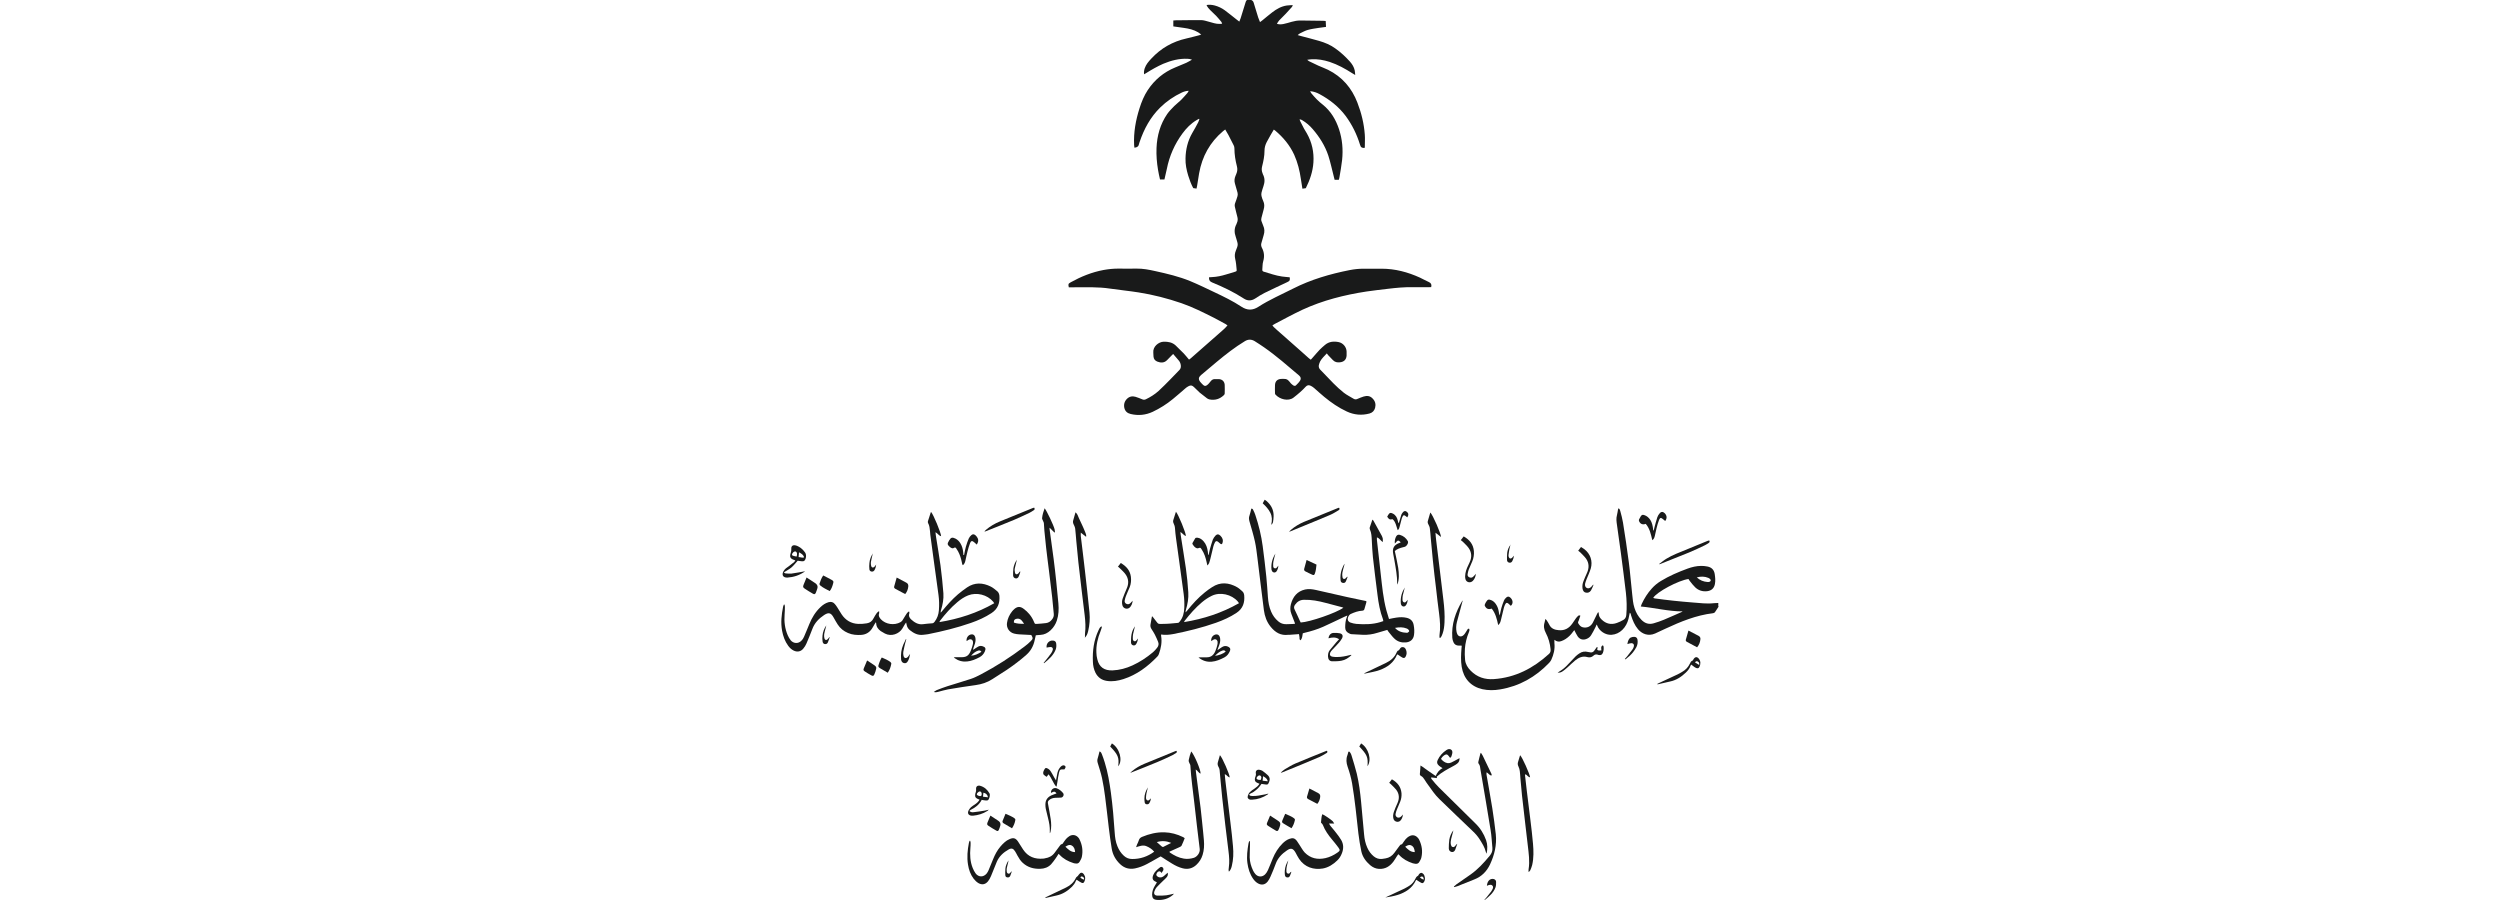 <?xml version="1.0" encoding="UTF-8"?>
<svg id="Layer_1" data-name="Layer 1" xmlns="http://www.w3.org/2000/svg" viewBox="0 0 250 90">
  <defs>
    <style>
      .cls-1 {
        fill: #191a1a;
      }
    </style>
  </defs>
  <g id="Layer_1-2" data-name="Layer 1-2">
    <path class="cls-1" d="M125.12,0c.13.05.21.14.25.28.14.49.3.99.45,1.47.05.15.11.29.18.46.09-.07.16-.12.23-.17.33-.27.66-.55,1-.81.43-.33.9-.6,1.45-.68.19-.03.38-.02.6-.04-.04.09-.05.15-.09.19-.2.22-.4.45-.61.67-.22.23-.45.45-.67.68-.08.09-.14.2-.22.33.24.08.45.06.66.02.28-.06.55-.14.82-.22.28-.08.57-.13.86-.13.76.01,1.52.02,2.28.03.08,0,.16.01.26.02.01.19.02.38.03.59-.26.04-.5.06-.74.1-.36.06-.72.1-1.07.2-.27.07-.52.22-.78.34-.08.03-.14.1-.24.18.15.04.25.08.35.1.6.16,1.2.31,1.79.48.58.17,1.14.4,1.63.76.54.38,1.02.83,1.46,1.32.22.25.4.54.47.87.03.13.03.27.05.46-.12-.07-.19-.11-.27-.16-.72-.46-1.47-.88-2.29-1.15-.59-.19-1.2-.3-1.82-.26-.13,0-.25.03-.42.05.09.07.13.12.18.14.31.15.61.3.92.44.32.15.66.26.98.42,1.41.7,2.38,1.82,2.94,3.29.4,1.03.66,2.1.74,3.21.03.4,0,.81,0,1.21,0,.04-.02.07-.03.11-.29-.01-.37-.06-.45-.33-.32-1.04-.79-2-1.44-2.88-.7-.93-1.59-1.63-2.61-2.18-.28-.15-.57-.26-.94-.29.06.1.08.17.13.22.17.2.35.41.54.6.19.19.38.36.59.52.81.65,1.31,1.5,1.63,2.46.33,1,.42,2.03.31,3.08-.06.57-.17,1.13-.26,1.69-.01.09-.04.18-.07.29h-.42c-.03-.13-.06-.26-.1-.4-.17-.67-.32-1.36-.53-2.02-.33-.99-.88-1.86-1.56-2.65-.3-.35-.65-.65-1.05-.89-.07-.04-.15-.08-.26-.09.02.07.03.15.07.21.12.24.24.48.37.72.09.16.19.31.28.47.52.91.73,1.89.66,2.92-.06.9-.35,1.75-.76,2.57-.1.01-.21.03-.34.05-.05-.33-.11-.64-.15-.95-.12-.84-.32-1.66-.67-2.44-.44-.96-1.1-1.75-1.91-2.43-.03-.03-.08-.05-.13-.09-.11.19-.22.38-.33.56-.13.23-.26.46-.38.69-.14.27-.22.55-.22.86,0,.53-.11,1.06-.24,1.57-.06.24-.05.47.05.7.01.03.02.06.03.09.2.38.2.77.06,1.17-.07.22-.15.44-.2.66-.03.11-.02.24,0,.35.04.17.1.34.17.49.13.27.13.55.05.83-.08.29-.15.58-.23.87-.03.12-.03.23.02.35.06.14.1.29.16.42.14.3.15.61.05.93-.08.27-.15.54-.23.8-.05.15-.03.29.03.44,0,.01.01.03.02.04.23.43.27.87.13,1.35-.08.26-.06.55-.09.82-.01.12.03.19.15.22.6.18,1.19.39,1.81.48.26.04.52.05.78.08.05.29,0,.37-.24.48-.76.36-1.52.71-2.27,1.08-.32.16-.64.36-.94.56-.39.25-.77.25-1.15,0-1-.65-2.07-1.16-3.17-1.61-.24-.1-.32-.25-.3-.51.1,0,.2-.02.3-.02.48-.02.94-.12,1.4-.26.3-.09.59-.18.89-.27.18-.06.19-.06.17-.25-.03-.35-.06-.7-.14-1.03-.07-.29-.05-.56.06-.83.24-.59.24-.59.05-1.2-.02-.05-.03-.11-.05-.16-.16-.44-.17-.87.06-1.29.02-.03.03-.08.04-.11.11-.22.11-.44.04-.67-.09-.31-.15-.63-.23-.94-.04-.15-.02-.3.04-.44.08-.22.16-.43.22-.65.03-.11.03-.24,0-.35-.08-.31-.18-.61-.26-.91-.07-.25-.05-.5.05-.74.03-.07.06-.15.09-.22.11-.25.13-.5.06-.76-.15-.58-.25-1.18-.25-1.79,0-.1-.02-.21-.07-.3-.17-.35-.35-.69-.53-1.04-.1-.18-.21-.35-.32-.55-.08.07-.15.12-.22.17-1.31,1.11-2.09,2.52-2.39,4.21-.07.41-.13.83-.2,1.24-.01.09-.03.18-.06.29-.12-.02-.22-.03-.33-.05-.21-.4-.37-.82-.5-1.25-.17-.56-.29-1.14-.27-1.73.02-.89.22-1.74.67-2.52.21-.35.41-.72.6-1.08.05-.1.08-.21.12-.32-.01-.01-.03-.02-.04-.03-.08.04-.16.08-.24.13-.57.34-1.02.8-1.41,1.33-.79,1.07-1.31,2.25-1.57,3.56-.07.35-.16.7-.24,1.05h-.44c-.07-.32-.15-.64-.2-.97-.12-.72-.18-1.45-.15-2.18.05-1.23.37-2.38,1.07-3.4.2-.29.46-.54.71-.8.24-.24.51-.43.74-.67.2-.2.38-.42.57-.63.05-.06.08-.13.13-.22-.27.01-.48.08-.68.17-.81.38-1.54.88-2.18,1.51-.98.97-1.61,2.14-2.05,3.44-.02.07-.05.13-.06.2-.04.24-.2.35-.46.37-.01-.09-.03-.18-.03-.27-.06-1.26.16-2.48.54-3.67.2-.64.46-1.27.83-1.83.68-1.02,1.59-1.78,2.73-2.25.37-.15.75-.31,1.12-.47.18-.08.34-.19.57-.31-.17-.07-.3-.08-.43-.09-.86-.04-1.66.17-2.45.5-.59.26-1.15.58-1.69.92-.06.04-.13.08-.22.13-.04-.22,0-.41.06-.6.13-.38.38-.67.65-.96.96-1.04,2.13-1.71,3.51-2.02.44-.1.87-.22,1.31-.33.05-.01.1-.04.18-.07-.12-.09-.21-.16-.31-.22-.44-.26-.92-.37-1.42-.44-.35-.05-.7-.1-1.06-.15v-.59c.1,0,.17-.02.25-.02.84,0,1.68-.03,2.52-.02.27,0,.54.1.81.17.34.09.68.22,1.04.21.08,0,.15,0,.26-.02-.03-.08-.04-.14-.08-.19-.17-.2-.33-.4-.51-.59-.19-.2-.41-.38-.6-.58-.14-.14-.28-.3-.37-.51.29-.05.56-.02.83.05.36.1.7.26,1,.48.41.3.8.63,1.2.94.07.06.15.11.25.19.05-.13.1-.23.13-.33.17-.54.34-1.07.5-1.61.04-.14.11-.23.25-.28h.26Z"/>
    <path class="cls-1" d="M117.34,35.37c-.08.08-.13.14-.19.19-.15.15-.3.31-.45.46-.29.29-.63.27-.97.14-.22-.09-.36-.25-.38-.5,0-.13-.01-.27-.02-.4-.06-.6.53-1.07,1.03-1.09.45-.01.87.06,1.21.38.27.26.54.53.81.8.18.19.34.4.52.61.07-.05.14-.09.19-.14.25-.22.5-.44.75-.66.71-.63,1.43-1.26,2.14-1.88.26-.23.53-.45.77-.74-.08-.05-.14-.1-.2-.14-.38-.21-.76-.42-1.15-.62-1.06-.53-2.12-1.07-3.25-1.46-1.4-.48-2.83-.85-4.3-1.08-.95-.15-1.9-.24-2.85-.38-1.18-.18-2.37-.13-3.56-.13h-.56c-.07-.33-.06-.35.19-.5,1.03-.57,2.11-1.01,3.28-1.23.49-.09.99-.14,1.49-.14.6,0,1.21.02,1.81,0,.64-.01,1.26.11,1.88.25,1.18.26,2.37.54,3.49,1,.82.34,1.62.73,2.42,1.11.93.44,1.86.89,2.72,1.46.57.37,1.11.37,1.68,0,1.1-.71,2.31-1.23,3.47-1.82,1.79-.91,3.69-1.46,5.65-1.85.46-.09.92-.14,1.39-.14.6,0,1.21,0,1.81,0,1.35,0,2.62.34,3.83.89.31.14.6.32.91.45.22.1.28.26.22.5-.08,0-.16.01-.25.01-.53,0-1.06,0-1.59,0-.83-.02-1.66.06-2.49.16-.71.09-1.43.16-2.14.27-2.21.34-4.36.88-6.4,1.82-.94.44-1.85.94-2.77,1.42-.08.04-.15.09-.24.14.05.06.08.12.12.16.23.21.45.42.69.62.68.6,1.37,1.2,2.05,1.81.26.22.51.45.76.68.06.06.14.1.22.17.07-.07.13-.14.18-.2.24-.27.46-.54.71-.8.16-.17.35-.32.53-.48.4-.34.88-.38,1.37-.28.44.09.78.5.79.95,0,.13,0,.27,0,.4-.03.4-.26.63-.67.67-.26.03-.5-.01-.7-.22-.16-.17-.32-.33-.48-.5-.04-.04-.08-.1-.13-.17-.25.28-.51.5-.67.81-.06.12-.1.25-.13.38-.02.16.02.31.14.43.45.45.87.92,1.32,1.37.33.33.67.65,1.04.94.31.24.66.41.99.61.14.08.26.07.4,0,.19-.09.4-.16.6-.23.35-.11.66-.06.91.22.25.26.32.57.23.92-.08.29-.27.48-.56.56-.78.21-1.54.14-2.27-.2-.82-.38-1.56-.89-2.25-1.46-.35-.29-.68-.59-1.02-.89-.1-.09-.22-.16-.33-.22-.18-.09-.35-.08-.5.08-.18.19-.36.38-.56.55-.22.19-.44.38-.68.56-.51.38-1.36.17-1.79-.31-.03-.03-.05-.08-.05-.13,0-.28-.02-.55,0-.83.02-.38.24-.59.62-.61.15,0,.3-.01.45.01.1.02.19.07.26.14.1.08.16.19.25.29.08.08.16.15.25.21.08.05.19.07.26,0,.15-.15.31-.3.42-.48.12-.19.07-.36-.1-.51-1.15-.97-2.28-1.97-3.52-2.83-.31-.21-.62-.42-.93-.61-.32-.19-.64-.19-.96,0-1.01.61-1.93,1.33-2.83,2.08-.52.44-1.04.88-1.57,1.32-.24.21-.28.4-.09.66.09.12.2.22.31.33.13.11.23.12.36.03.08-.05.15-.12.21-.19.07-.08.13-.16.2-.24.11-.13.24-.2.41-.19.13,0,.27,0,.4,0,.33.03.54.23.57.57.02.29,0,.59,0,.88,0,.06-.05.12-.09.16-.41.39-.89.53-1.44.42-.08-.02-.17-.06-.24-.11-.25-.19-.49-.37-.73-.57-.2-.18-.38-.38-.58-.56-.18-.17-.32-.2-.54-.08-.12.06-.23.14-.33.23-.41.35-.81.71-1.23,1.05-.62.51-1.3.94-2.02,1.28-.71.33-1.44.4-2.2.22-.34-.08-.56-.27-.64-.62-.07-.35.02-.66.28-.91.24-.23.53-.28.84-.19.23.07.45.16.67.25.13.06.24.05.36,0,.46-.22.89-.49,1.27-.83.4-.37.79-.76,1.17-1.15.31-.31.6-.63.91-.94.14-.14.17-.29.15-.48-.02-.19-.1-.37-.23-.51-.17-.21-.35-.41-.55-.64"/>
    <path class="cls-1" d="M171.86,60.66c-.12.18-.23.37-.36.55-.04.06-.13.1-.19.11-1.69.2-3.24.84-4.77,1.55-.35.16-.69.33-1.03.48-.71.31-1.33.02-1.71-.43-.34-.4-.53-.88-.69-1.37-.03-.09-.02-.21-.13-.28-.04.22-.08.42-.13.61-.11.42-.3.8-.62,1.11-.3.29-.66.46-1.08.49-.6.04-1.22-.37-1.43-.93,0-.03-.03-.05-.06-.1-.05.12-.08.22-.13.3-.13.26-.26.52-.42.77-.11.18-.28.31-.48.38-.33.13-.65.04-.86-.26-.13-.19-.22-.4-.34-.63-.05.06-.1.12-.14.18-.2.28-.44.52-.73.71-.13.08-.26.15-.4.2-.24.1-.48.08-.72-.12,0,.13,0,.22,0,.32.07.6-.07,1.16-.32,1.7-.05.1-.13.2-.21.29-1.35,1.41-2.97,2.33-4.9,2.65-.59.1-1.18.11-1.77-.02-1.15-.26-1.88-1.06-2.07-2.24-.1-.61-.07-1.23-.02-1.85,0-.06.01-.13.02-.19,0-.02,0-.05-.01-.08h-.28c-.25,0-.43-.11-.53-.33-.06-.14-.11-.3-.12-.45-.1-1.35.32-2.56,1-3.7,0,0,.01,0,.04-.02-.02.09-.04.16-.06.22-.17.64-.35,1.28-.52,1.93-.08.32-.1.66-.03.99.05.19.11.38.32.43s.36-.08.48-.23c.1-.13.18-.28.27-.42.04-.07.08-.14.19-.1.06.12.01.23-.03.34-.22.53-.36,1.09-.4,1.66-.02.37-.02.75.02,1.11.04.42.26.78.56,1.08.64.65,1.42.9,2.31.84,2.15-.15,3.94-1.08,5.51-2.51.15-.14.19-.27.17-.48-.06-.58-.21-1.12-.48-1.63-.18-.34-.24-.68-.12-1.05.03-.1.05-.21.08-.35.06.07.09.1.12.13.09.14.19.28.26.43.19.42.56.54.97.57.57.05,1.01-.19,1.34-.66.12-.17.23-.34.35-.51.06-.09.14-.17.22-.25.06-.06.13-.09.24-.03-.05.15-.11.29-.15.44-.03.11-.14.22-.06.33.11.17.23.34.45.39.42.1.81-.08,1.01-.48.14-.29.28-.59.43-.88.02-.05.06-.09.11-.17.02.08.05.13.05.17,0,.23.11.41.26.56.01.01.02.02.03.03.44.43.96.54,1.53.33.22-.08.44-.18.64-.3.18-.1.27-.27.29-.49.07-.75.04-1.49-.04-2.23-.15-1.32-.33-2.64-.5-3.96-.12-.93-.26-1.87-.39-2.8-.05-.34-.1-.67,0-1.01.05-.17.06-.36.1-.54,0-.04.03-.08.05-.13.13.06.15.18.18.28.1.38.21.77.27,1.15.21,1.31.41,2.63.58,3.95.14,1.07.22,2.14.34,3.21.05.46.08.93.23,1.38.14.44.36.84.69,1.18.35.36.75.49,1.23.35.35-.1.69-.22,1.03-.36.6-.25,1.19-.52,1.79-.78.02,0,.04-.02.06-.05-1.4,0-2.76-.36-4.17-.49.04-.12.06-.18.09-.25.26-.56.59-1.09,1.01-1.55.26-.29.56-.54.89-.74.85-.52,1.76-.91,2.69-1.25.44-.16.9-.27,1.37-.27.2,0,.41.02.61.06.41.08.66.32.73.74.05.34.09.67.02,1.02-.08.42-.35.66-.78.71-.45.05-.85-.07-1.18-.38-.2-.19-.37-.41-.54-.63-.06-.06-.1-.14-.14-.21-.99.13-3.19,1.3-3.53,1.89.05.02.1.04.15.05.62.08,1.24.17,1.86.23.65.07,1.31.13,1.96.18.69.05,1.39.15,2.09.07.15-.02.3-.01.45-.02v.33h.02ZM169.68,57.74c.31.29.67.43,1.07.46.18.02.3-.05.32-.14.02-.09-.06-.19-.23-.27-.38-.16-.76-.16-1.16-.05"/>
    <path class="cls-1" d="M137.24,51.96c.06.05.08.07.1.1.29.51.57,1.02.85,1.54.04.08.07.18.09.27.01.1,0,.2,0,.34-.23-.15-.32-.39-.59-.47,0,.09,0,.17,0,.24.05.47.1.94.16,1.42.07.66.15,1.32.22,1.98.14,1.23.25,2.46.57,3.66.08.28.17.56.26.86.26-.05.5-.11.74-.14.34-.05.68-.06,1.02.02.39.09.64.32.71.73.06.33.08.66.03.99-.06.44-.36.7-.8.74-.45.04-.84-.07-1.16-.38-.21-.19-.37-.43-.56-.65-.06-.06-.1-.14-.15-.22-.34.1-.66.19-.99.29-.47.15-.96.22-1.45.2-.37-.01-.74-.03-1.12-.06-.1,0-.2-.05-.29-.1-.23-.11-.36-.3-.36-.57,0-.36.03-.71.17-1.05.01-.03.02-.07.05-.15-.11.05-.19.07-.26.11-.72.34-1.44.69-2.17,1.02-.59.26-1.22.45-1.85.6-.06.01-.12.03-.18.05-.05.25-.04.5-.23.7-.14-.08-.08-.2-.1-.3-.01-.11-.03-.21-.05-.32-.33.03-.63.05-.93.07-.05,0-.1,0-.14,0-.76.1-1.31-.24-1.77-.81-.39-.48-.59-1.05-.67-1.65-.12-.9-.23-1.81-.34-2.71-.1-.84-.2-1.68-.31-2.53-.07-.55-.13-1.1-.25-1.64-.15-.67-.35-1.33-.54-1.99-.06-.21-.08-.39,0-.6.08-.22.12-.45.18-.69.13,0,.17.08.2.16.08.16.16.33.21.5.34,1.01.59,2.04.73,3.1.13,1.01.26,2.03.36,3.04.07.68.11,1.36.16,2.04.04.51.12,1.01.33,1.48.16.37.39.69.7.95.23.2.5.3.81.29.21-.01.41-.01.62-.02.08,0,.15-.01.25-.02-.02-.08-.03-.14-.06-.2-.1-.26-.2-.52-.3-.78-.13-.32-.14-.65-.05-.98.2-.75.63-1.29,1.42-1.47.36-.08.73-.03,1.09.05,1.04.23,2.08.48,3.13.71.62.14,1.25.26,1.9.4,0,.04.02.09,0,.14-.06.22-.13.44-.19.66-.03.1-.09.15-.21.16-.41.02-.79.16-1.16.33-.2.09-.36.44-.27.64.04.09.14.18.23.21.19.07.4.12.6.14.81.06,1.62.06,2.4-.18.1-.03.19-.07.3-.1-.01-.06-.02-.12-.03-.17-.3-.79-.45-1.62-.55-2.45-.16-1.26-.32-2.52-.46-3.78-.06-.56-.08-1.12-.11-1.68-.02-.37-.03-.74-.19-1.09-.02-.05-.03-.13-.02-.18.08-.25.16-.49.26-.77M134.33,60.77s-.09-.04-.13-.05c-.54-.14-1.09-.28-1.63-.43-.71-.19-1.43-.33-2.18-.31-.4.01-.67.19-.89.5-.11.15-.13.31-.03.49.18.36.34.73.51,1.1.03.06.06.12.09.18.9-.04,3.59-.97,4.27-1.48M139.5,62.79c.35.39.76.47,1.19.49.02,0,.05,0,.07-.01.06-.04.14-.09.16-.15.01-.04-.05-.13-.09-.17-.04-.04-.1-.08-.16-.1-.37-.15-.75-.14-1.17-.06"/>
    <path class="cls-1" d="M78.46,60.46c.01.07.03.14.03.21,0,.26-.01.52-.03.78-.06.72.03,1.41.31,2.07.08.18.18.36.3.51.28.33.74.36,1.05.06.12-.11.22-.26.28-.41.19-.42.35-.85.53-1.27.26-.64.61-1.22,1.12-1.7.23-.22.49-.4.8-.49.26-.07.47-.02.64.19.09.1.16.21.24.33.15.23.28.46.43.69.39.59.95.93,1.66.96.29.01.59-.01.87-.06.31-.05.53-.22.67-.51.09-.19.21-.35.32-.52.04-.06.12-.11.23-.19,0,.12.02.19,0,.24-.09.24.04.42.18.58.48.51,1.34.63,1.95.29.16-.09.24-.22.32-.37.11-.18.22-.37.34-.54.04-.06.12-.11.18-.16.02,0,.03.02.05.03,0,.06.02.12,0,.17-.09.24.02.43.17.58.33.3.7.55,1.19.49.31-.04.61-.07.92-.09.11,0,.18-.06.25-.15.26-.35.4-.72.43-1.16.04-.51.03-1.01-.04-1.52-.17-1.24-.34-2.48-.51-3.72-.1-.77-.21-1.54-.31-2.31-.02-.12-.02-.24-.03-.36-.03-.28-.05-.55-.19-.8-.03-.05-.03-.13-.02-.18.09-.3.19-.6.29-.9,0-.01.02-.02.03-.03.22.22,1.01,2.12,1,2.42-.23-.05-.33-.28-.56-.4.02.19.03.34.06.5.15.94.31,1.88.44,2.82.12.93.22,1.86.29,2.79.04.57-.07,1.14-.24,1.69-.02.07-.04.15-.03.25.05-.06.11-.12.16-.18.48-.59.99-1.16,1.57-1.66.29-.25.6-.47.91-.69.77-.52,1.57-.48,2.37-.08.24.12.44.3.65.47.13.11.19.27.21.44.06.73-.15,1.32-.79,1.74-.64.42-1.33.73-2.05.98-1.4.49-2.84.84-4.29,1.13-.16.03-.33.04-.49.06-.52.07-.94-.15-1.33-.46-.18-.14-.29-.33-.33-.56,0-.06-.03-.12-.05-.21-.05.06-.08.1-.1.14-.1.16-.19.33-.29.49-.32.5-1.07.81-1.72.48-.15-.08-.29-.16-.43-.25-.26-.19-.44-.43-.45-.77,0-.03-.01-.05-.03-.12-.05.08-.09.13-.12.18-.1.16-.18.33-.29.49-.25.36-.59.56-1.03.6-.46.03-.92,0-1.35-.19-.43-.18-.78-.46-1.03-.85-.15-.22-.27-.46-.41-.7-.26-.47-.49-.54-.94-.25-.53.35-.96.79-1.19,1.41-.18.48-.38.96-.58,1.43-.08.19-.19.37-.32.52-.25.31-.61.37-.96.2-.23-.11-.4-.28-.55-.48-.33-.45-.51-.96-.61-1.5-.15-.81-.06-1.61.1-2.41.01-.07.05-.14.08-.21.02,0,.04,0,.06,0M99.42,60.32c-.04-.06-.07-.11-.1-.15-.59-.7-1.66-.97-2.51-.63-.4.16-.75.4-1.08.68-.66.55-1.21,1.19-1.73,1.86-.02.03-.03.06-.06.13,1.96-.32,3.78-.91,5.49-1.89"/>
    <path class="cls-1" d="M117.59,51.17c.23.23,1.01,2.13,1,2.43-.22-.06-.33-.28-.55-.4.02.19.03.34.06.49.16,1.05.34,2.1.49,3.15.11.79.19,1.59.24,2.39.04.6-.07,1.18-.24,1.76-.02.07-.04.15-.03.25.05-.06.11-.12.16-.18.53-.66,1.09-1.28,1.75-1.81.23-.19.48-.37.73-.53.83-.55,1.68-.47,2.51,0,.19.11.35.26.52.41.12.1.17.24.19.4.07.73-.13,1.33-.76,1.75-.64.43-1.34.74-2.07,1-1.4.49-2.84.85-4.29,1.13-.39.07-.78.11-1.19.04,0,.06,0,.1,0,.13.11.63-.01,1.23-.22,1.82-.03.1-.09.19-.16.26-.96,1-2.05,1.82-3.39,2.25-.54.17-1.09.27-1.66.18-.52-.08-.89-.35-1.13-.81-.17-.35-.25-.72-.26-1.1-.05-1.09.09-2.15.56-3.15.12-.26.14-.28.3-.41.01.05.03.09.03.13-.04.13-.08.26-.13.38-.28.69-.45,1.41-.41,2.15,0,.21.04.43.09.64.18.8.71,1.15,1.53,1.12.7-.03,1.36-.21,1.99-.5.74-.34,1.41-.78,2.04-1.31.16-.13.29-.29.42-.45.15-.18.19-.39.1-.6-.1-.24-.2-.48-.32-.71-.1-.19-.21-.37-.33-.55-.1-.15-.14-.3-.11-.47.05-.26.09-.52.14-.79.02,0,.03-.01.05-.02.08.1.16.21.24.31.41.51.24.44.86.44.48,0,.96-.06,1.44-.1.09,0,.13-.06.19-.13.33-.4.44-.86.46-1.37.02-.46,0-.92-.06-1.38-.16-1.12-.31-2.24-.46-3.37-.1-.74-.21-1.49-.31-2.24-.04-.32-.08-.64-.1-.97-.01-.18-.06-.34-.14-.5-.05-.1-.06-.21-.03-.32.09-.26.17-.53.25-.79,0-.03.03-.05.05-.07M123.9,60.32c-.06-.08-.09-.13-.12-.17-.61-.71-1.77-.99-2.62-.56-.35.17-.67.39-.97.64-.65.55-1.21,1.19-1.73,1.86-.02.02-.02.05-.05.12,1.95-.32,3.77-.91,5.49-1.89"/>
    <path class="cls-1" d="M119.13,75.15c.32.36.95,1.86.93,2.21-.21-.06-.28-.3-.49-.41.01.14.02.26.04.38.15,1.15.31,2.31.45,3.46.1.83.17,1.65.26,2.48.03.25.05.5.07.76.04.49.02.98-.13,1.46-.12.4-.34.73-.64,1.01-.39.35-.84.46-1.35.33-.39-.1-.74-.27-1.08-.48-.37-.22-.74-.47-1.12-.71-.06.03-.12.06-.19.1-.39.22-.78.45-1.18.66-.38.2-.77.35-1.2.44-.56.11-1.05-.02-1.47-.41-.46-.43-.76-.95-.86-1.58-.11-.69-.21-1.38-.29-2.07-.13-1.04-.23-2.08-.37-3.11-.08-.63-.18-1.26-.31-1.87-.11-.51-.28-1.01-.43-1.51-.05-.16-.05-.31,0-.46.07-.22.12-.45.18-.69.15.05.19.16.23.26.1.27.21.55.29.83.31.99.48,2.02.62,3.04.18,1.33.29,2.66.38,4,.03.46.09.91.27,1.35.15.37.35.69.65.96.24.22.51.32.84.32.81,0,1.52-.24,2.19-.73-.22-.26-.49-.44-.8-.56-.33-.13-.65,0-1.01.11.04-.12.06-.19.09-.26.06-.14.14-.27.18-.42.05-.18.16-.28.32-.35.72-.3,1.46-.48,2.24-.46.66.02,1.28.19,1.87.48.05.02.09.06.16.11-.1.26-.2.51-.32.76-.03.05-.11.09-.17.12-.35.16-.69.31-1.04.47.02.04.03.07.04.08.43.29.89.53,1.4.61.34.06.68.02,1.01-.08.31-.1.64-.5.58-.9-.2-1.53-.36-3.07-.54-4.6-.14-1.23-.32-2.45-.39-3.69,0-.1-.05-.19-.1-.28-.06-.11-.09-.21-.06-.34.06-.28.13-.55.24-.82M115.68,84.21c.19.17.35.31.5.44.03.03.11.06.15.04.27-.13.53-.26.79-.4-.46-.19-.92-.24-1.44-.08"/>
    <path class="cls-1" d="M104.47,50.84c.19.21.89,1.68.99,2.09.02.09.03.19.04.29-.02,0-.04.02-.06.03-.15-.15-.3-.3-.48-.48,0,.08-.01.12,0,.15.13.98.27,1.96.4,2.94.1.75.18,1.49.26,2.24.08.75.15,1.5.22,2.25.05.58.03,1.15-.16,1.72-.13.38-.34.7-.63.97-.28.26-.61.43-1,.45-.15,0-.3.03-.47.04-.03.16-.07.32-.11.48-.12.59-.39,1.08-.84,1.48-.61.54-1.26,1.03-1.94,1.49-.48.32-.97.63-1.46.94-.51.33-1.07.51-1.66.59-.93.13-1.85.27-2.77.43-.33.06-.64.16-.96.24-.13.03-.26.08-.46.02.13-.08.21-.16.3-.19.35-.14.71-.27,1.07-.39.78-.25,1.56-.47,2.34-.73.34-.11.67-.28,1-.45,1.54-.81,3-1.75,4.38-2.8.22-.16.42-.34.61-.53.23-.22.23-.31.05-.61-.38-.02-.77-.03-1.16-.06-.19-.01-.38-.03-.56-.08-.48-.12-.78-.57-.71-1.06.06-.44.24-.82.51-1.16.07-.09.15-.17.23-.24.31-.26.58-.27.91-.03.47.34.83.78,1.05,1.32.09.22.09.21.31.2.3-.02.6-.04.9-.08.24-.03.44-.16.59-.36.13-.16.2-.33.18-.55-.06-.55-.1-1.1-.16-1.66-.1-.86-.21-1.72-.31-2.57-.1-.81-.21-1.62-.3-2.43-.06-.55-.12-1.1-.17-1.66-.02-.24-.03-.49-.05-.74,0-.09-.06-.17-.09-.26-.03-.09-.1-.18-.09-.26.03-.35.14-.67.26-1.01M102.41,62.38c-.11-.15-.17-.26-.26-.35-.15-.16-.34-.2-.54-.14-.18.05-.23.14-.22.37.31.11.64.13,1.03.12"/>
    <path class="cls-1" d="M105.85,85.39c-.1.16-.18.31-.28.44-.15.2-.29.42-.46.6-.29.3-.66.44-1.09.45-.66.02-1.25-.14-1.75-.6-.23-.21-.38-.46-.53-.73-.08-.14-.15-.3-.24-.43-.18-.28-.36-.33-.64-.17-.51.29-.94.67-1.18,1.23-.2.47-.38.96-.58,1.43-.08.18-.17.36-.29.51-.26.33-.61.4-.97.19-.18-.11-.34-.26-.47-.43-.32-.42-.49-.9-.57-1.42-.12-.73-.05-1.45.09-2.17.01-.07.05-.14.07-.21h.06c.01.06.04.13.04.19,0,.17,0,.35-.02.52-.06.69-.03,1.37.23,2.01.08.19.17.38.29.54.29.39.78.4,1.1.02.08-.1.14-.21.19-.32.16-.37.31-.75.46-1.12.18-.45.41-.88.72-1.25.14-.16.28-.32.45-.46.14-.12.29-.22.46-.29.39-.18.62-.12.86.23.18.26.33.54.51.8.48.73,1.18.99,2.03.91.06,0,.11-.02.16-.03.39-.06.72-.22.96-.55.17-.23.33-.46.51-.69.06-.08.11-.17.23-.18.04,0,.08-.06.11-.11.1-.13.18-.28.29-.4.1-.11.23-.22.36-.3.32-.18.66-.1.89.18.04.05.08.1.1.16.28.56.36,1.15.23,1.76-.04.17-.14.33-.23.49-.08.13-.21.19-.37.16-.08,0-.16-.02-.23-.04-.53-.17-1.01-.42-1.39-.83-.02-.02-.05-.04-.1-.09M106.54,84.67c.29.28.54.54.97.54-.02-.29-.1-.53-.34-.66-.21-.12-.41-.02-.63.12"/>
    <path class="cls-1" d="M134.9,75.14c.15.11.21.27.26.43.18.6.37,1.19.52,1.8.22.93.34,1.87.43,2.82.11,1.09.19,2.18.3,3.27.04.45.13.89.32,1.31.15.34.36.63.65.87.25.2.52.29.84.25.11-.01.22-.03.33-.05.37-.06.66-.25.88-.55.16-.22.32-.44.48-.65.07-.09.12-.2.27-.21.03,0,.07-.08.1-.12.1-.13.18-.28.29-.4.11-.12.24-.23.39-.3.3-.16.61-.08.83.18.05.05.09.11.12.17.28.57.37,1.16.23,1.78-.03.16-.13.32-.22.47-.08.14-.22.19-.39.17-.09-.01-.17-.03-.25-.05-.51-.17-.98-.42-1.35-.82-.03-.03-.06-.05-.1-.09-.05.08-.1.14-.14.2-.12.18-.22.37-.35.54-.36.48-.82.76-1.44.73-.34-.02-.63-.16-.88-.37-.44-.38-.77-.83-.89-1.4-.12-.58-.22-1.17-.29-1.76-.19-1.68-.35-3.36-.63-5.02-.1-.57-.26-1.13-.45-1.67-.13-.39-.17-.76-.02-1.15.04-.1.06-.21.09-.32,0-.01.02-.02.05-.04M140.52,84.67c.28.29.54.54.96.54-.03-.3-.1-.55-.36-.67-.2-.1-.4,0-.6.13"/>
    <path class="cls-1" d="M124.99,84.09c0,.12.02.25.01.37,0,.43-.04.86-.03,1.28.01.46.14.89.33,1.3.06.13.14.25.23.36.27.31.67.33.97.05.12-.12.22-.27.29-.43.17-.38.32-.77.48-1.16.24-.58.56-1.1,1.01-1.54.19-.18.4-.34.65-.43.35-.13.55-.08.77.22.18.24.32.51.49.76.09.13.17.27.28.38.58.59,1.28.74,2.08.56.43-.1.82-.29,1.18-.54.28-.19.3-.26.1-.53-.2-.27-.41-.53-.62-.78-.38-.45-.72-.93-.93-1.48-.03-.07-.1-.13-.18-.22.04-.26.02-.56.13-.84.15.04.92.56,1.06.72.04.05.07.11.13.21h-.52c.07.12.11.2.17.27.19.23.39.46.57.7.17.22.34.44.48.68.25.43.25.89.06,1.35-.1.26-.25.5-.45.69-.41.4-.89.71-1.45.81-.9.15-1.8-.11-2.37-.96-.13-.2-.24-.41-.35-.62-.25-.44-.47-.51-.88-.22-.49.33-.9.75-1.11,1.33-.16.43-.33.86-.52,1.28-.07.17-.17.34-.28.49-.26.33-.61.39-.97.19-.2-.11-.35-.27-.48-.45-.34-.48-.5-1.02-.58-1.59-.09-.66,0-1.31.11-1.96.01-.08.05-.16.08-.23.03,0,.06,0,.08,0"/>
    <path class="cls-1" d="M145.95,75.8c.02.25-.06.43-.23.56-.11.09-.23.16-.36.23-.59.32-1.18.62-1.69,1.08,0,.03.01.08.03.14-.2-.02-.38-.05-.58-.07-.03.12.05.18.1.24.22.26.42.52.66.75,1.21,1.2,2.42,2.4,3.64,3.59.5.48.86,1.05,1.09,1.7.15.43.15.86.05,1.35-.04-.09-.07-.13-.08-.18-.1-.43-.33-.8-.56-1.17-.21-.35-.47-.65-.77-.93-1.11-1.05-2.21-2.12-3.31-3.18-.45-.43-.79-.95-1.15-1.45-.12-.16-.23-.32-.33-.49-.1-.15-.19-.29-.35-.37-.1-.05-.14-.13-.12-.25.03-.26.04-.51.06-.8.27.15.5.36.75.52.26.17.51.35.77.53.15-.34.35-.62.69-.78-.13-.09-.26-.16-.36-.25-.2-.18-.24-.33-.13-.57.19-.41.49-.74.87-.99.15-.1.33-.16.49-.03.15.12.12.3.07.47-.03.12-.05.25-.19.34-.05-.06-.1-.12-.14-.19-.13-.18-.24-.2-.42-.09-.14.09-.26.21-.35.38.17.2.37.37.64.42.12.02.26,0,.37-.05.22-.1.44-.23.65-.34.07-.03.13-.07.22-.12"/>
    <path class="cls-1" d="M148.09,75.27c.07.11.14.21.19.31.3.61.59,1.23.88,1.84.01.03,0,.07,0,.13-.24,0-.31-.25-.51-.31,0,.08,0,.14,0,.21.19,1.12.4,2.24.58,3.37.14.87.25,1.74.35,2.61.11,1.06-.13,2.06-.58,3.02-.33.69-.84,1.21-1.56,1.49-.57.22-1.13.46-1.7.68-.1.04-.22.06-.32.09,0-.02-.02-.04-.03-.06.09-.07.17-.15.26-.22.47-.33.94-.65,1.41-.98.74-.52,1.34-1.19,1.91-1.87.19-.23.3-.48.27-.79-.06-.6-.08-1.2-.18-1.79-.32-2.01-.67-4.01-1.01-6.02-.04-.22-.03-.44-.19-.62-.03-.03-.04-.11-.03-.16.06-.29.14-.57.21-.85,0-.02.03-.03.06-.08"/>
    <path class="cls-1" d="M108.5,63.8c0-.18-.01-.31,0-.44.08-.61.04-1.22-.03-1.82-.11-.85-.21-1.7-.31-2.55-.11-.91-.22-1.82-.32-2.74-.08-.72-.14-1.44-.21-2.15-.04-.41-.06-.82-.11-1.23-.02-.15-.09-.3-.16-.44-.06-.13-.08-.25-.04-.39.08-.26.15-.51.23-.81.21.17.25.39.34.58.1.2.19.4.28.6.09.2.19.4.27.61.08.2.18.39.19.61-.02.01-.03.02-.05.03-.16-.13-.31-.25-.5-.4,0,.14-.01.25,0,.35.13,1.11.28,2.22.4,3.33.16,1.44.33,2.88.47,4.32.06.61.01,1.24-.13,1.84-.07.31-.16.49-.35.69"/>
    <path class="cls-1" d="M143.95,63.76c0-.08-.01-.17,0-.25.11-.72.05-1.44-.04-2.15-.12-.86-.21-1.71-.31-2.57-.11-.9-.22-1.81-.31-2.72-.08-.74-.14-1.48-.21-2.22-.03-.35-.05-.7-.1-1.04-.02-.14-.09-.27-.15-.39-.06-.11-.08-.22-.04-.34.08-.27.16-.54.24-.83.25.23,1.08,2.13,1.07,2.45-.18-.14-.34-.27-.55-.43.02.27.03.49.06.7.12,1.01.25,2.01.37,3.02.12,1,.25,2,.36,3,.09.75.15,1.5.11,2.25-.02.38-.06.76-.19,1.12-.05.16-.12.31-.23.43-.02,0-.04,0-.06-.01"/>
    <path class="cls-1" d="M121.99,75.51c.25.25.99,1.96.98,2.23-.2-.04-.28-.24-.49-.33.02.22.02.41.05.6.17,1.41.35,2.82.51,4.22.1.8.19,1.6.26,2.41.06.66.04,1.32-.12,1.96-.05.2-.11.39-.29.57-.05-.15-.03-.29-.01-.41.08-.55.04-1.09-.03-1.63-.11-.87-.22-1.75-.32-2.62-.11-.91-.21-1.82-.31-2.74-.06-.55-.1-1.1-.16-1.66-.03-.37-.06-.74-.1-1.11-.01-.11-.06-.23-.12-.33-.08-.15-.1-.3-.05-.46.07-.22.13-.45.2-.69"/>
    <path class="cls-1" d="M152.86,87.2c0-.13-.02-.21,0-.28.13-.8.01-1.58-.08-2.37-.09-.74-.18-1.48-.26-2.22-.11-.93-.22-1.86-.32-2.78-.06-.58-.11-1.15-.16-1.73-.02-.24-.03-.48-.06-.71-.02-.15-.06-.31-.13-.45-.08-.16-.1-.31-.04-.48.07-.22.13-.44.2-.66.21.18.97,1.89,1,2.21-.21-.02-.29-.23-.47-.31-.06.08-.03.18-.02.27.05.46.1.93.16,1.39.12.97.25,1.95.36,2.92.1.79.19,1.59.26,2.38.06.7.08,1.41-.08,2.11-.04.18-.12.36-.19.53-.02.05-.06.08-.14.17"/>
    <path class="cls-1" d="M120.73,56.52c-.02-.09-.05-.18-.06-.27-.1-.47-.24-.92-.51-1.32-.12-.18-.12-.18-.33-.11-.05.02-.11.02-.16,0-.2-.07-.31-.24-.42-.41-.02-.03-.01-.08,0-.11.08-.15.17-.3.26-.45.05-.09.14-.09.23-.08.25.03.44.16.61.35.26.29.38.65.43,1.04.01.11.03.21.04.32h.05c.04-.19.07-.38.12-.56.09-.32.18-.64.29-.95.06-.15.16-.29.27-.41.16-.17.33-.15.5.02.2.2.29.43.2.71-.04.14-.1.17-.22.08-.08-.06-.14-.13-.22-.19-.13-.1-.23-.09-.31.05-.07.13-.12.26-.16.4-.1.4-.19.8-.29,1.2-.04.16-.08.32-.14.48-.03.08-.1.15-.15.22h-.05s0,0,0,0Z"/>
    <path class="cls-1" d="M96.41,55.49c.06-.28.1-.56.18-.83.08-.28.18-.56.29-.82.06-.13.16-.24.26-.33.14-.12.27-.1.41.02.19.18.32.39.25.67-.02.08-.07.15-.12.26-.11-.1-.19-.16-.27-.24-.18-.16-.31-.15-.4.08-.11.27-.18.55-.26.84-.08.29-.13.59-.2.88-.04.18-.09.37-.26.5-.08-.07-.08-.17-.1-.26-.08-.39-.19-.77-.38-1.12-.06-.11-.13-.22-.2-.32-.05-.07-.12-.1-.2-.04-.13.1-.24.04-.35-.03-.02-.01-.04-.03-.06-.04-.28-.25-.29-.32-.1-.64,0,0,0-.01.01-.02.18-.31.31-.35.64-.19.21.11.37.27.49.47.17.28.25.58.28.9,0,.09.01.18.02.27.02,0,.04,0,.06,0"/>
    <path class="cls-1" d="M79.52,56.04c-.11-.04-.19-.07-.27-.11-.17-.08-.26-.21-.23-.4.01-.08.02-.16.05-.23.05-.13.07-.27.06-.42-.02-.25.13-.39.38-.35.11.02.23.06.33.12.28.14.5.36.68.62.14.21.1.64-.09.81-.05.04-.14.06-.22.05-.16-.01-.31-.04-.44-.06-.22.24-.4.48-.62.67-.22.19-.49.32-.77.5.08.05.13.1.17.1.19.01.4.04.59.02.45-.06.9-.15,1.35-.23,0,.01-.02.03-.03.04-.52.36-1.1.55-1.73.59h-.02c-.42,0-.56-.27-.36-.64.13-.23.34-.37.55-.51.18-.13.35-.27.52-.41.04-.03.06-.09.12-.16M79.66,55.65c.02-.09.04-.12.04-.16.02-.18-.03-.3-.14-.34-.1-.03-.23.04-.32.19,0,0,0,.01-.01.02-.05.1-.04.18.06.21.11.04.24.06.38.09M79.86,55.71c.2,0,.36.1.55.03-.07-.27-.27-.38-.51-.51-.01.17-.03.31-.04.48"/>
    <path class="cls-1" d="M95.4,65.72h.26c.18,0,.36,0,.55,0,.48-.01.71-.21.9-.73.06-.16.12-.33.16-.5.03-.1.04-.2.03-.3-.03-.23-.23-.33-.44-.21-.07.04-.13.08-.2.13-.05-.33.17-.63.47-.67.19-.03.33.07.39.27.06.21.04.42-.02.63-.04.14-.1.29-.15.43-.02.06-.04.13-.03.22.06-.04.12-.09.18-.13.11-.07.22-.15.34-.21.13-.07.27-.07.41-.03.29.09.36.23.24.51-.11.26-.28.45-.53.59-.4.21-.81.39-1.27.43-.45.04-.86-.07-1.23-.34-.02-.02-.03-.04-.08-.1M98.14,65.18c-.09-.15-.21-.15-.32-.12-.3.09-.51.29-.71.51.39-.02.71-.19,1.04-.39"/>
    <path class="cls-1" d="M121.12,64.11c-.03-.33.15-.59.44-.66.19-.05.36.05.42.25.07.22.05.44-.01.66-.04.15-.1.3-.16.45-.02.06-.03.12-.07.21.18-.12.32-.22.46-.31.18-.11.36-.15.57-.06.18.08.33.18.22.46-.12.27-.28.49-.55.63-.4.21-.81.39-1.27.43-.48.04-.9-.09-1.32-.42.09,0,.14-.02.19-.02.22,0,.43,0,.64,0,.45,0,.7-.25.86-.63.08-.19.14-.39.19-.59.03-.1.04-.22.03-.33-.03-.22-.23-.32-.42-.21-.07.04-.14.09-.22.14M121.5,65.57c.34,0,.87-.22,1.07-.41-.11-.13-.16-.15-.34-.1-.28.09-.48.28-.73.51"/>
    <path class="cls-1" d="M164.58,52.38c-.31.13-.56.02-.68-.28-.02-.04-.01-.11,0-.15.05-.11.11-.21.17-.31.11-.16.17-.19.36-.13.26.08.45.26.6.48.18.28.24.6.28.92,0,.05.01.11.06.17.02-.09.04-.19.06-.28.1-.36.18-.72.3-1.07.05-.15.14-.29.24-.4.16-.19.34-.17.51,0,.22.24.24.5.04.77-.08-.06-.15-.12-.23-.19-.18-.16-.29-.15-.38.07-.11.28-.19.57-.26.86-.06.24-.1.48-.16.72-.04.16-.08.34-.26.46-.14-.6-.26-1.19-.67-1.65"/>
    <path class="cls-1" d="M151.08,60.58c-.09-.08-.17-.16-.25-.23-.13-.1-.21-.09-.29.05-.06.12-.12.24-.15.37-.1.4-.19.8-.29,1.2-.07.29-.11.38-.28.54-.13-.6-.27-1.18-.65-1.65-.33.11-.53.03-.68-.26-.03-.05-.03-.12,0-.17.03-.09.08-.17.13-.25.15-.24.24-.27.51-.16.19.08.33.21.45.38.17.24.26.51.3.79.02.12.03.24.09.36.06-.25.1-.51.17-.76.07-.25.16-.5.26-.74.05-.12.15-.23.24-.31.13-.11.26-.1.38.01.23.19.36.56.07.83"/>
    <path class="cls-1" d="M125.95,78.38c-.09-.04-.17-.07-.25-.11-.18-.09-.24-.21-.21-.41.01-.06.02-.13.05-.18.05-.12.07-.23.04-.37-.03-.23.13-.38.37-.33.1.02.21.05.29.1.19.13.36.28.53.43.25.23.24.5.1.78-.08.16-.11.18-.3.16-.14-.02-.28-.04-.42-.06-.12.16-.22.31-.35.44-.13.13-.29.25-.44.36-.14.11-.34.13-.45.28.08.13.2.12.3.13.44.02.86-.08,1.29-.16.1-.02.2-.05.34-.08-.03.04-.05.07-.06.08-.48.32-1,.5-1.58.53-.06,0-.11,0-.17,0-.2-.04-.31-.18-.25-.38.04-.14.11-.28.21-.38.13-.13.29-.24.45-.34.19-.13.37-.27.5-.48M126.08,77.99c.07-.2.07-.25.03-.34-.05-.09-.12-.13-.22-.1-.1.02-.24.19-.24.27,0,.08.1.15.26.17.05,0,.11,0,.17,0M126.31,77.62c-.02.17-.03.3-.05.45.18.02.33.04.51.06-.05-.29-.25-.38-.46-.51"/>
    <path class="cls-1" d="M98.17,79.99c-.25.47-.63.77-1.09.99-.05.02-.09.07-.14.12.14.13.29.14.42.12.38-.04.75-.1,1.12-.16.12-.02.23-.05.4-.09-.08.07-.11.11-.15.13-.44.28-.92.42-1.43.47-.05,0-.1,0-.14,0-.32-.03-.44-.24-.3-.53.06-.12.15-.23.24-.32.12-.1.25-.19.38-.27.22-.15.35-.27.48-.48-.07-.03-.14-.06-.21-.09-.2-.1-.26-.19-.23-.42,0-.06.02-.13.04-.18.05-.12.06-.24.05-.37-.03-.26.15-.4.41-.33.42.12.72.39.93.76.09.15-.01.58-.16.68-.05.03-.13.04-.2.03-.14-.01-.28-.04-.44-.07M98.17,79.4c0-.15-.07-.25-.19-.26-.11,0-.31.19-.3.29,0,.09.17.17.33.18.12,0,.16-.05.16-.21M98.8,79.73c-.05-.26-.21-.42-.46-.46-.01.12-.02.25-.04.4.17.02.33.04.5.06"/>
    <path class="cls-1" d="M116.16,87.31c-.09-.15-.18-.22-.31-.16-.14.06-.19.19-.22.32,0,.04.03.1.07.14.16.16.41.18.61.05.08-.05.15-.12.22-.18.07-.06.14-.13.24-.21.05.18,0,.32-.09.44-.11.13-.24.25-.37.37-.21.21-.44.42-.64.64-.1.11-.17.25-.22.39-.1.26,0,.44.27.45.31.02.62,0,.92-.03.24-.03.48-.1.75-.16-.05.06-.07.1-.11.13-.46.39-1,.54-1.59.49-.35-.03-.47-.18-.48-.52,0-.33.11-.62.28-.9.06-.11.13-.21.2-.33-.06-.03-.1-.06-.14-.08-.29-.12-.36-.34-.22-.67.13-.32.4-.54.67-.75.08-.06.18-.07.26,0,.08.06.11.2.06.3-.04.08-.1.16-.18.28"/>
    <path class="cls-1" d="M140.06,54.22c-.2-.2-.26-.21-.42-.04-.05.06-.09.13-.16.17-.02-.27.02-.51.15-.73.09-.14.22-.18.37-.13.34.1.6.31.78.62.09.15-.07.48-.28.56-.06.03-.12.03-.18.05-.31.08-.61.17-.84.38.12.57.25,1.12.34,1.68.08.56.12,1.13-.08,1.68,0-.03-.02-.07-.02-.1,0-.77-.14-1.53-.27-2.28-.04-.23-.09-.47-.13-.7-.11-.57.09-.9.64-1.09.03,0,.06-.03.1-.05"/>
    <path class="cls-1" d="M135.14,65.52c-.29.27-.61.48-.99.55-.3.06-.61.06-.92.06-.27,0-.42-.19-.43-.47-.01-.24.03-.46.18-.65.21-.26.42-.51.64-.77.09-.1.18-.2.29-.32-.35-.23-.7-.19-1.06-.09.04-.33.23-.53.52-.54.2-.01.42,0,.61.04.28.06.35.26.22.51-.08.14-.18.28-.29.41-.22.26-.47.5-.7.75-.07.08-.15.17-.19.27-.08.21.01.37.23.4.16.03.32.03.48.03.42,0,.83-.08,1.24-.19.04-.01.09-.02.14-.03,0,.01.02.03.03.04"/>
    <path class="cls-1" d="M159.35,58.49c-.08.19-.15.38-.25.55-.12.2-.32.27-.53.22-.18-.04-.28-.18-.32-.42-.03-.24,0-.48.09-.7.11-.29.23-.57.36-.85.22-.49.22-.97-.09-1.42-.16-.22-.37-.41-.56-.61-.06-.06-.13-.11-.23-.19.09-.12.18-.24.28-.37.11.07.22.13.31.2.65.48.87,1.23.67,1.94-.11.38-.29.74-.43,1.1-.05.14-.11.28-.14.43-.04.2.03.36.17.43.15.07.3.03.45-.12.06-.07.12-.14.18-.21.02,0,.04.02.06.03"/>
    <path class="cls-1" d="M147.59,57.39c-.04.29-.13.52-.31.7-.25.25-.67.15-.74-.2-.04-.17-.03-.36,0-.54.06-.39.25-.75.42-1.11.24-.51.22-1-.11-1.46-.16-.22-.36-.39-.55-.59-.06-.06-.13-.11-.22-.18.1-.12.19-.24.29-.37.59.34.96.79,1.02,1.47.03.35-.03.7-.16,1.02-.11.27-.24.53-.35.81-.06.15-.09.32-.12.48-.02.14.04.25.17.31.13.06.27.05.38-.05.09-.08.17-.18.28-.3"/>
    <path class="cls-1" d="M111.79,56.67c.1-.12.19-.24.29-.37.56.33.93.75,1.01,1.39.04.35.01.7-.12,1.03-.12.29-.26.58-.37.87-.06.15-.1.3-.13.45-.03.15.03.28.18.35.15.07.28.03.39-.08.08-.07.15-.16.22-.24.01.23-.15.59-.32.71-.26.19-.62.06-.7-.25-.06-.23-.05-.46.03-.68.12-.33.25-.65.39-.97.23-.5.22-.99-.1-1.44-.16-.23-.38-.42-.58-.62-.05-.06-.12-.1-.2-.17"/>
    <path class="cls-1" d="M159.76,64.73c-.01.08-.03.16-.04.25.12.1.26.07.42.06,0-.18-.1-.4.15-.51.03.05.07.09.07.14.02.21.01.41-.07.61-.09.2-.2.26-.41.22-.01,0-.03,0-.05-.01-.18-.08-.33-.07-.49.08-.16.16-.38.2-.6.14-.48-.14-.87.05-1.23.34-.26.21-.5.46-.76.69-.16.14-.32.28-.5.4-.13.09-.28.14-.49.13.1-.06.16-.11.22-.15.29-.17.54-.38.77-.63.27-.29.54-.58.82-.86.11-.11.24-.2.37-.29.27-.19.56-.22.88-.14.41.1.51.04.74-.32.04-.06.08-.12.13-.18.02,0,.03.02.05.02"/>
    <path class="cls-1" d="M105.66,79.35c-.16-.23-.25-.23-.56-.06-.04-.32.27-.57.57-.46.26.1.47.27.64.48.13.17,0,.43-.2.45-.19.02-.38.01-.57.02-.24.01-.47.08-.65.25-.08.08-.12.16-.1.29.1.53.2,1.06.28,1.59.06.42.08.85-.02,1.28,0,.04-.03.09-.07.13,0-.06,0-.12,0-.17.02-.45-.06-.88-.17-1.31-.08-.31-.16-.63-.23-.95-.03-.15-.04-.3-.04-.45,0-.41.2-.71.57-.89.18-.08.37-.14.55-.21"/>
    <path class="cls-1" d="M136.42,67.33c.07-.03.14-.06.21-.1.66-.31,1.31-.62,1.97-.94.48-.23.86-.56,1.07-1.06.04-.08.08-.17.19-.19.03,0,.06-.06.09-.1.08-.13.17-.26.35-.23.18.02.26.16.31.3.08.21.07.44-.04.64-.08.15-.18.19-.33.11-.13-.07-.25-.16-.38-.25-.04-.03-.07-.05-.11-.07-.03.02-.05.02-.05.03-.32.8-.96,1.25-1.72,1.53-.46.17-.96.24-1.45.35-.03,0-.07,0-.11,0,0,0,0-.02,0-.03"/>
    <path class="cls-1" d="M128.93,53.14c.06-.05.11-.11.17-.16.39-.33.82-.59,1.29-.79,1.13-.47,2.27-.93,3.41-1.39.03-.01.07-.02.11-.03.08.12.05.2-.06.26-.26.15-.51.32-.79.44-.68.3-1.37.57-2.06.86-.65.27-1.3.54-1.95.8-.03.01-.07.03-.1.04,0,0-.01-.02-.02-.03"/>
    <path class="cls-1" d="M103.42,50.77c.07.11.06.19-.04.25-.14.09-.28.19-.43.26-.51.24-1.01.48-1.53.7-.96.4-1.92.78-2.88,1.16-.03,0-.05.02-.1,0,.06-.05.11-.11.16-.16.42-.36.89-.63,1.4-.84,1.08-.45,2.17-.89,3.26-1.33.05-.02.1-.03.16-.05"/>
    <path class="cls-1" d="M165.91,56.4c.25-.18.48-.38.75-.54.3-.18.62-.34.95-.48,1.04-.43,2.08-.85,3.12-1.28.06-.02.12-.04.19-.06.06.1.06.18-.04.25-.13.08-.25.17-.38.23-.53.25-1.06.51-1.6.73-.98.4-1.97.78-2.95,1.18,0,0-.02-.02-.03-.03"/>
    <path class="cls-1" d="M165.74,68.38c.07-.03.14-.06.21-.1.61-.28,1.22-.57,1.83-.85.15-.07.29-.16.43-.24.34-.19.6-.46.77-.81.06-.13.11-.26.27-.32.05-.02.08-.11.12-.17.16-.23.35-.23.52-.01.19.25.18.52.06.79-.07.16-.17.19-.33.13-.1-.04-.18-.1-.26-.16-.08-.05-.15-.11-.24-.18-.03.05-.06.08-.07.12-.09.27-.26.48-.47.68-.45.43-.95.76-1.57.89-.42.09-.84.19-1.26.29,0-.01,0-.03-.01-.04M169.92,66.5c.03-.19-.03-.29-.14-.35-.1-.05-.19-.04-.28.09.13.08.26.16.42.26"/>
    <path class="cls-1" d="M138.93,78.27c.09-.11.17-.22.26-.34.56.32.9.75.96,1.39.02.28-.02.56-.12.82-.11.27-.23.54-.34.81-.06.14-.1.28-.13.43-.03.14.02.27.15.35.12.07.27.04.39-.07.07-.06.13-.14.19-.21,0,.22-.14.54-.29.65-.23.17-.57.06-.65-.21-.07-.23-.04-.46.03-.68.1-.29.22-.58.35-.86.23-.49.21-.96-.12-1.39-.15-.19-.34-.35-.51-.53-.06-.06-.12-.1-.19-.16"/>
    <path class="cls-1" d="M113.04,77.27c.06-.05.1-.1.16-.15.38-.32.8-.56,1.26-.75,1.01-.42,2.02-.82,3.03-1.24.05-.02.1-.03.15-.05.08.1.05.17-.04.22-.11.07-.21.14-.32.2-.5.24-1,.48-1.51.69-.87.37-1.76.71-2.64,1.06-.03.01-.05.02-.08.03,0,0-.01-.02-.02-.03"/>
    <path class="cls-1" d="M168.85,63.06c.3.15.57.29.83.43.06.03.13.07.19.1.13.08.19.18.17.34-.03.29-.12.55-.33.8-.34-.18-.68-.36-1.01-.54-.08-.04-.14-.11-.12-.21.08-.3.18-.6.26-.91"/>
    <path class="cls-1" d="M132.7,75.08c.08.12.03.19-.07.24-.22.13-.43.27-.66.37-.62.27-1.25.53-1.88.79-.63.26-1.26.51-1.89.77-.03.01-.06.03-.12,0,.13-.11.26-.23.4-.32.35-.21.69-.42,1.06-.58.99-.42,1.99-.82,2.99-1.22.06-.02.12-.04.17-.06"/>
    <path class="cls-1" d="M89.66,57.75c.34.18.66.35.98.52.15.08.2.2.19.37-.03.29-.12.54-.31.77-.32-.17-.65-.34-.97-.52-.1-.05-.17-.13-.13-.25.08-.29.17-.59.25-.89"/>
    <path class="cls-1" d="M104.54,89.74c.07-.03.14-.06.21-.1.62-.29,1.25-.59,1.86-.89.43-.21.77-.51.98-.96.03-.08.13-.13.19-.19.04-.05.08-.1.11-.15.17-.23.34-.24.51,0,.16.23.15.48.03.72-.07.14-.15.17-.29.1-.16-.08-.31-.19-.48-.3-.03.04-.06.08-.08.13-.08.22-.22.4-.38.57-.44.43-.94.75-1.55.88-.37.08-.74.16-1.1.25,0-.01,0-.03-.01-.04M108.03,87.74c.11.11.22.2.39.22,0-.14-.05-.24-.16-.29-.09-.05-.16-.03-.23.08"/>
    <path class="cls-1" d="M80.66,57.75c.3.2.57.38.84.55.21.13.31.31.23.56-.05.14-.09.29-.15.42-.07.15-.15.17-.29.09-.27-.16-.55-.32-.81-.5-.19-.13-.2-.19-.12-.4.09-.24.2-.48.3-.73"/>
    <path class="cls-1" d="M141.64,87.97s-.04.04-.05.06c-.37.8-1.05,1.22-1.85,1.47-.39.12-.8.19-1.21.25.06-.03.13-.06.19-.09.57-.26,1.13-.52,1.7-.79.19-.09.37-.21.55-.32.24-.15.41-.37.54-.62.07-.13.12-.27.27-.34.06-.02.08-.12.12-.17.14-.17.29-.18.44-.02.17.19.21.55.07.78-.08.13-.16.17-.29.1-.16-.08-.31-.19-.48-.3M141.99,87.72c.12.13.23.22.4.23-.05-.3-.16-.37-.4-.23"/>
    <path class="cls-1" d="M82.33,57.55c.3.16.58.29.84.44.19.11.2.16.14.37-.07.26-.15.51-.34.75-.32-.18-.66-.32-.94-.56-.05-.04-.1-.13-.08-.18.09-.27.18-.55.37-.82"/>
    <path class="cls-1" d="M105.62,78.66c-.32-.36-.44-.85-.77-1.23-.07.09-.12.17-.17.24-.03,0-.04,0-.06-.01-.1-.09-.26-.16-.29-.26-.05-.18.05-.37.16-.53.06-.1.15-.07.23-.04.17.07.29.2.38.35.13.2.23.41.35.62.04.06.08.13.15.24.05-.26.09-.45.12-.64.04-.22.11-.43.25-.61.03-.04.07-.09.11-.13.14-.14.32-.17.42-.07.09.08.08.15-.06.35-.02,0-.04,0-.07,0-.33-.01-.39,0-.47.33-.08.31-.11.62-.16.93l-.08.44s-.04,0-.07.01"/>
    <path class="cls-1" d="M88.77,67.27c-.27-.16-.53-.3-.77-.45-.19-.13-.2-.17-.12-.4.05-.15.1-.3.17-.44.03-.08.08-.15.13-.23.31.13.6.26.85.44.06.04.11.13.1.19-.06.31-.15.61-.36.9"/>
    <path class="cls-1" d="M131.74,80.39c-.31-.16-.61-.31-.9-.47-.1-.05-.17-.13-.14-.25.08-.27.16-.54.24-.82.3.16.59.31.88.46.16.08.22.2.2.38-.03.25-.11.48-.29.7"/>
    <path class="cls-1" d="M131.65,56.46c-.03.31-.06.61-.16.89-.06.16-.11.19-.27.12-.23-.1-.45-.22-.68-.33-.11-.05-.15-.16-.12-.26.07-.29.16-.58.24-.88.33.16.65.3.99.46"/>
    <path class="cls-1" d="M127.01,81.56c.29.19.54.35.8.52.22.15.26.25.19.5-.04.14-.09.29-.16.42-.05.1-.13.13-.24.07-.26-.16-.53-.31-.78-.48-.16-.11-.17-.16-.1-.34.09-.23.19-.45.29-.69"/>
    <path class="cls-1" d="M99.04,81.56c.28.18.53.35.78.51.19.12.27.29.21.5-.04.14-.09.29-.15.42-.06.13-.13.14-.25.07-.26-.15-.52-.3-.77-.47-.16-.11-.17-.16-.11-.34.09-.23.19-.45.29-.69"/>
    <path class="cls-1" d="M86.72,66.05c.26.18.51.34.75.5.11.08.19.19.15.32-.05.2-.1.4-.19.58-.07.15-.14.17-.29.09-.22-.12-.44-.25-.65-.39-.16-.11-.17-.16-.1-.34.1-.26.21-.51.32-.76"/>
    <path class="cls-1" d="M140.72,51.73c-.07-.05-.12-.1-.18-.14-.13-.1-.2-.09-.28.06-.04.08-.08.17-.1.26-.07.24-.13.49-.19.73-.03.13-.06.28-.2.38-.06-.2-.12-.4-.19-.59-.07-.19-.16-.38-.32-.51-.31.05-.35.03-.54-.25.03-.06.06-.12.1-.18.14-.22.23-.25.47-.13.3.16.43.42.5.74.01.07.02.15.08.23.01-.04.03-.08.04-.11.07-.24.14-.48.22-.73.02-.06.05-.11.09-.17.13-.21.28-.27.42-.17.21.14.25.32.1.57"/>
    <path class="cls-1" d="M129.16,82.83c-.28-.17-.55-.31-.81-.48-.17-.11-.17-.15-.1-.34.08-.2.17-.4.27-.63.33.14.64.26.9.46.07.06.09.13.06.21-.06.26-.15.51-.33.77"/>
    <path class="cls-1" d="M100.56,81.38c.33.14.62.26.88.44.07.05.11.11.09.2-.05.28-.15.54-.33.81-.29-.17-.57-.34-.84-.5-.09-.05-.14-.14-.1-.24.09-.22.19-.45.29-.71"/>
    <path class="cls-1" d="M104.37,66.28c.05-.06.1-.12.14-.17.21-.26.42-.52.61-.79.07-.1.13-.22.16-.34.04-.16-.06-.29-.23-.28-.13,0-.26.04-.39.06-.06-.4.26-.76.67-.7.17.02.27.12.29.29.03.21.02.43-.06.63-.24.58-.69.96-1.15,1.34l-.04-.03h0Z"/>
    <path class="cls-1" d="M162.48,65.9c.08-.09.16-.17.23-.26.18-.23.36-.46.54-.7.06-.08.1-.18.13-.28.06-.2-.05-.35-.26-.34-.12,0-.24.05-.38.09.03-.21.08-.41.22-.57.13-.14.45-.2.62-.12.1.05.15.14.17.25.04.25.01.49-.1.72-.1.19-.22.37-.35.54-.22.27-.48.5-.76.71-.01-.01-.03-.02-.04-.03"/>
    <path class="cls-1" d="M148.46,89.96c.06-.07.13-.15.19-.22.15-.19.31-.38.46-.58.05-.07.1-.15.13-.22.06-.12.12-.26,0-.38-.1-.12-.25-.08-.38-.05-.05.01-.1.04-.17.07.02-.21.07-.38.19-.52.12-.15.34-.21.52-.15.13.05.21.15.21.29,0,.18,0,.37-.06.54-.2.55-.64.9-1.07,1.26-.01,0-.03-.02-.04-.03"/>
    <path class="cls-1" d="M127.13,52.43c.09-.4.09-.79-.1-1.16-.18-.36-.45-.65-.76-.94.06-.12.13-.23.2-.36.07.05.12.08.17.12.48.41.75.92.72,1.56,0,.19-.03.38-.06.56-.01.08-.08.16-.12.24-.02,0-.04,0-.06-.01"/>
    <path class="cls-1" d="M91.01,65.39c-.04.28-.1.5-.21.7-.1.19-.22.26-.4.22-.16-.03-.27-.17-.29-.36-.04-.51.01-1.01.22-1.49.08-.19.17-.37.26-.55.01,0,.03.01.04.02-.04.14-.08.28-.12.42-.06.28-.13.55-.18.83-.02.13-.01.27.02.4.06.25.26.3.44.11.07-.08.13-.17.22-.3"/>
    <path class="cls-1" d="M111.82,76.62c.11-.86-.02-1.16-.8-1.97.06-.1.11-.2.17-.31.77.46,1.12,1.71.63,2.29"/>
    <path class="cls-1" d="M136.75,76.62c.07-.92-.05-1.15-.82-1.97.06-.1.12-.2.18-.31.75.46,1.09,1.64.64,2.28"/>
    <path class="cls-1" d="M145.34,83.04c-.07.28-.15.56-.22.84-.04.19-.08.39-.03.59.03.1.06.2.17.23.13.04.21-.04.28-.13.05-.07.1-.14.19-.19-.07.2-.13.4-.21.6-.08.18-.2.24-.35.22-.16-.03-.29-.16-.29-.36,0-.29.01-.58.05-.87.05-.32.22-.72.4-.92"/>
    <path class="cls-1" d="M113.8,63.83c-.02.23-.08.4-.17.55-.06.11-.15.18-.29.16-.13-.02-.24-.13-.24-.29,0-.27,0-.54.05-.8.05-.3.17-.57.35-.82-.06.26-.14.51-.19.77-.03.15-.03.31-.03.47,0,.11.04.21.15.25.12.04.19-.05.26-.13.03-.04.06-.09.12-.16"/>
    <path class="cls-1" d="M87.29,55.31c-.07.3-.15.6-.2.9-.02.13,0,.27.03.4.05.16.19.19.31.08.06-.06.11-.13.19-.23-.03.22-.08.39-.17.55-.06.1-.15.16-.27.15-.13-.01-.23-.1-.24-.22-.02-.21-.03-.42,0-.64.03-.36.17-.69.36-.98"/>
    <path class="cls-1" d="M102.04,57.17c-.05.15-.09.31-.16.46-.07.17-.18.23-.31.21-.14-.02-.25-.12-.26-.3,0-.23,0-.48.03-.71.05-.31.17-.6.35-.86-.07.29-.15.58-.21.87-.03.14-.01.3.02.44.05.18.19.2.33.07.06-.06.11-.13.16-.2.01,0,.02,0,.03.01"/>
    <path class="cls-1" d="M127.84,56.55c-.02.24-.08.43-.19.59-.12.16-.36.14-.45-.04-.02-.04-.04-.09-.05-.13-.06-.58.08-1.12.39-1.61-.07.27-.15.53-.2.8-.03.14-.03.3-.02.45,0,.1.04.19.15.22s.18-.03.24-.11c.03-.04.06-.09.13-.16"/>
    <path class="cls-1" d="M82.97,63.73c-.06.17-.11.34-.18.5-.05.12-.14.19-.28.18-.13-.01-.22-.08-.25-.25-.03-.19-.03-.39-.01-.59.03-.37.17-.72.38-1.03-.02.08-.04.17-.06.25-.05.21-.12.41-.15.62-.02.14-.01.29.02.42.05.19.2.22.34.08.06-.06.1-.13.16-.2l.03.02h0Z"/>
    <path class="cls-1" d="M140.48,58.75c-.07.26-.14.52-.2.78-.03.15-.03.3-.03.45,0,.11.04.22.17.26.11.03.17-.05.24-.13.03-.03.06-.07.11-.14-.02.23-.07.42-.19.57-.13.17-.37.14-.46-.06-.02-.05-.04-.1-.04-.16-.05-.57.1-1.09.4-1.57"/>
    <path class="cls-1" d="M134.76,57.69c-.06.15-.1.3-.17.44-.07.15-.16.18-.31.16-.14-.02-.21-.13-.22-.24-.02-.19-.03-.4,0-.59.04-.37.18-.72.38-1.08,0,.06,0,.08,0,.1,0,.02-.02.04-.02.07-.06.24-.14.47-.18.71-.03.15-.02.32.01.47.04.19.2.22.34.08.04-.04.08-.09.12-.14.02,0,.03.02.05.03"/>
    <path class="cls-1" d="M151.06,54.44c-.04.16-.09.31-.12.47-.04.2-.06.4-.09.61,0,.06,0,.13.03.19.06.16.19.19.32.08.06-.06.11-.13.19-.22-.02.21-.08.38-.16.54-.06.11-.15.18-.29.16-.13-.02-.23-.11-.24-.26,0-.24-.01-.49.02-.73.04-.3.15-.58.35-.82"/>
    <path class="cls-1" d="M128.83,86.05c-.06.21-.12.42-.16.64-.03.13-.03.26-.03.4,0,.11.02.23.15.27.12.04.19-.05.25-.13.02-.02.04-.04.1-.05-.05.14-.09.28-.15.41-.07.14-.15.17-.29.15s-.19-.12-.21-.23c-.02-.15-.02-.3-.01-.45.03-.37.15-.71.35-1.02"/>
    <path class="cls-1" d="M114.8,78.72c-.05.21-.12.42-.16.64-.03.14-.03.28-.04.42,0,.1.03.21.14.26.12.04.19-.04.26-.12.02-.02.04-.05.08-.09,0,.19-.06.33-.14.47-.06.1-.14.14-.26.13-.12-.01-.19-.08-.21-.19-.02-.13-.03-.26-.03-.4,0-.4.14-.77.36-1.11"/>
    <path class="cls-1" d="M101.18,87.15c-.05.14-.09.28-.15.42-.05.12-.14.19-.28.17-.13-.01-.21-.07-.22-.23-.02-.22,0-.44.01-.66.02-.25.15-.56.31-.81-.02.09-.02.14-.03.18-.05.19-.1.38-.14.58-.02.09-.02.19-.01.28,0,.11.02.23.14.28.13.05.2-.06.27-.14.02-.02.03-.05.05-.07.02,0,.03,0,.05.01"/>
  </g>
</svg>